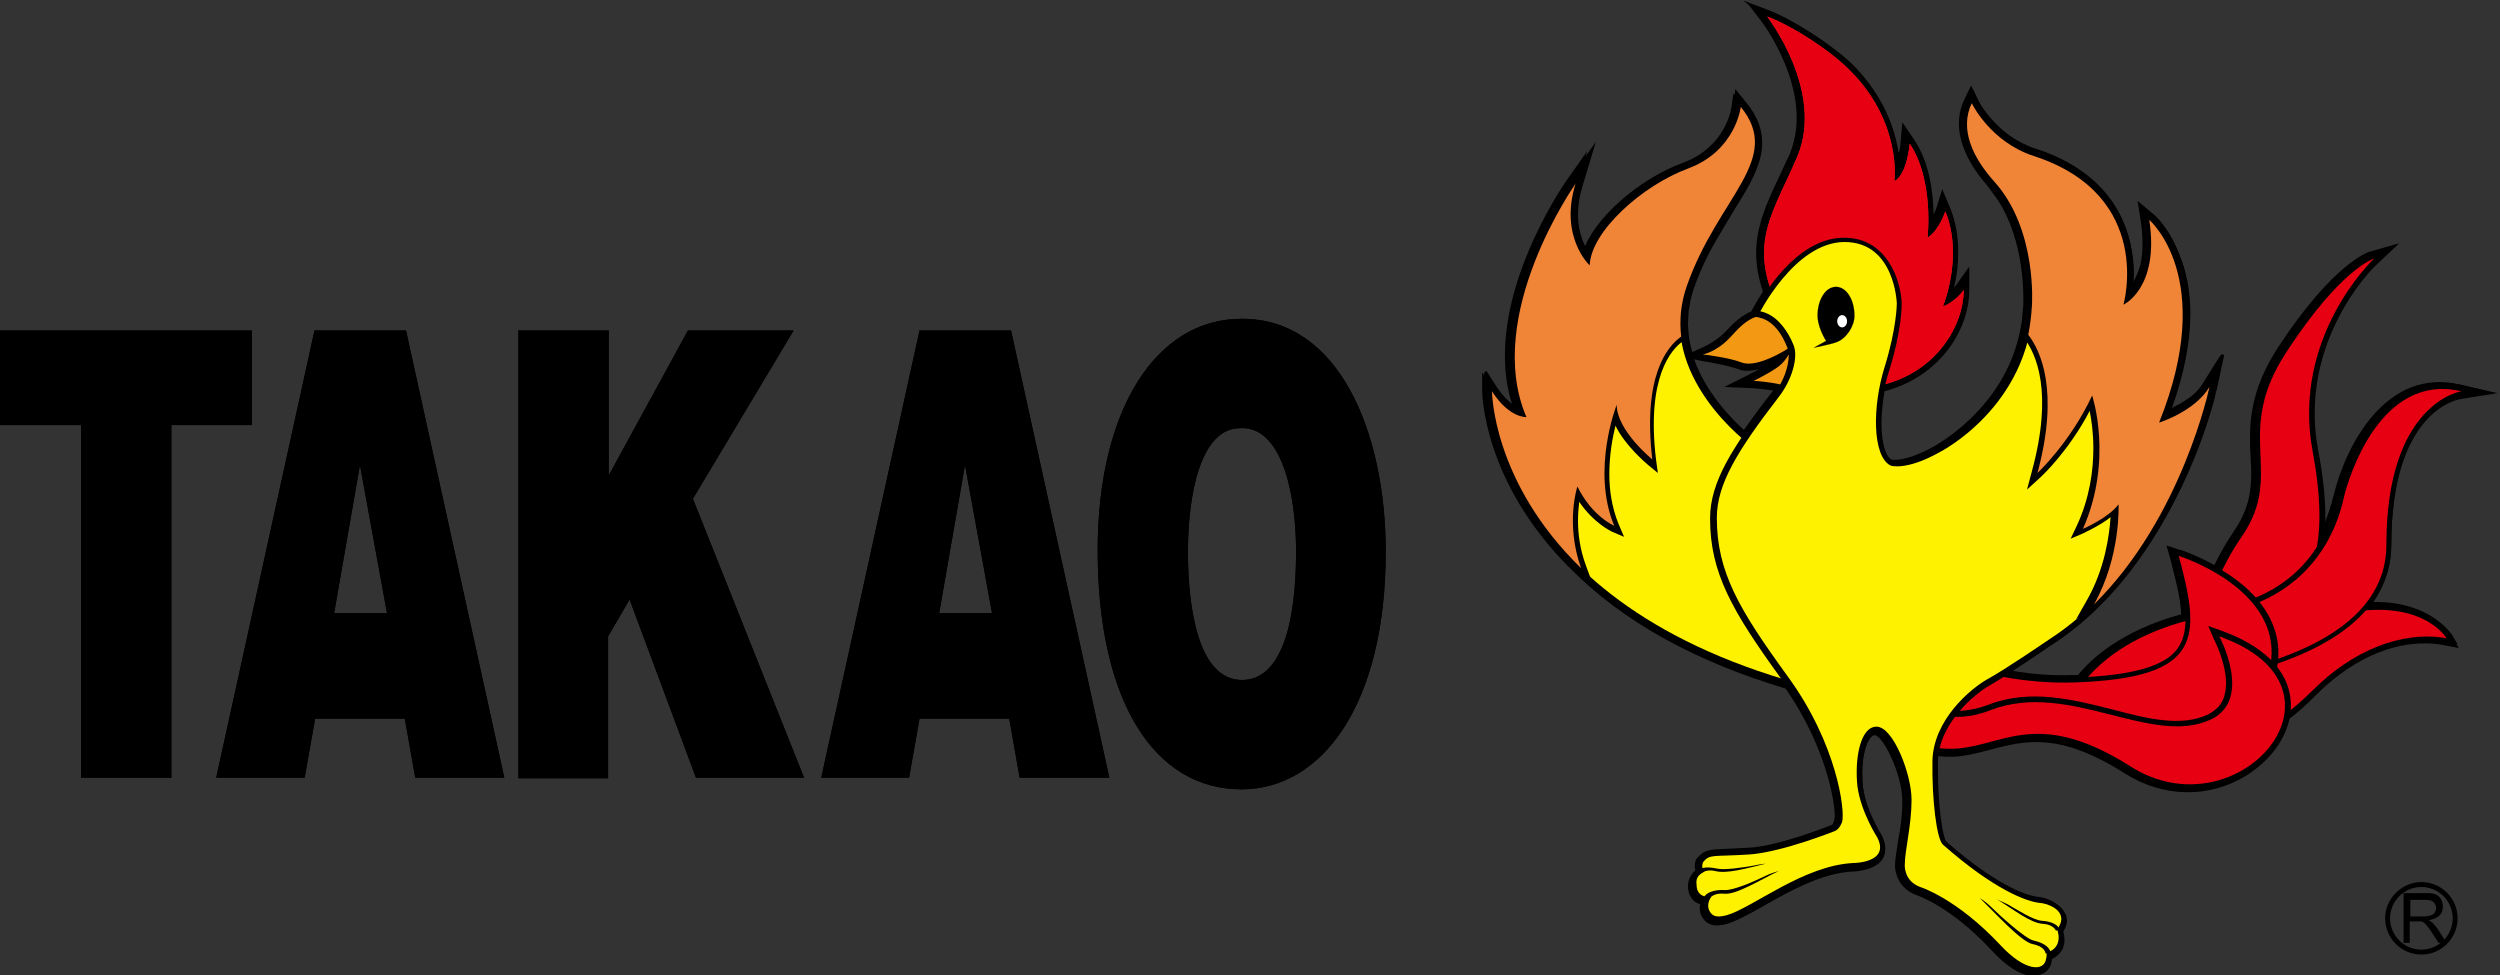 <svg version="1.1" id="レイヤー_1" xmlns="http://www.w3.org/2000/svg" x="0" y="0" viewBox="0 0 407 158.8" xml:space="preserve"><rect x="0" y="0" width="407" height="158.8" fill="#333333" stroke="none"/><style>.st1{fill:#e51f1f}.st2{fill:#feed00}.st4{stroke:#000;stroke-width:2.730000e-02}.st5{fill:#fff}.st6{fill:#f39813}.st7{fill:#e60012}.st8{fill:#fff200}.st9{fill:#f08437}</style><path d="M0 53.8h41v15.4H27.9v57.4H13.2V69.2H0V53.8zm35.2 72.8l16-72.8h14.9l16 72.8H67.6l-1.7-9.6H51.3l-1.7 9.6H35.2zm23.4-50.9l-4.2 24.1H63l-4.4-24.1zm25.8-21.9h14.7v23.6L112 53.8h17.2l-16.4 27.4 18.1 45.4h-17.6l-10.8-29-3.5 6v23.1H84.4V53.8zm49.3 72.8l16-72.8h14.9l16 72.8H166l-1.7-9.6h-14.6l-1.7 9.6h-14.3zm23.4-50.9l-4.2 24.1h8.6l-4.4-24.1zm68.5 14.1c0 24.8-10.3 38.7-23.5 38.7-14.1 0-23.4-14.2-23.4-38.9 0-22.9 9.5-37.7 23.4-37.7 16-.1 23.5 18.7 23.5 37.9zm-32.2 0c0 9.3 1.7 20.9 8.8 20.9 6.3 0 8.8-8.9 8.8-20.9 0-9.9-2.5-20.4-9-20.1-6.6-.1-8.6 10.9-8.6 20.1z"/><path d="M0 53.8h41v15.4H27.9v57.4H13.2V69.2H0V53.8zm35.2 72.8l16-72.8h14.9l16 72.8H67.6l-1.7-9.6H51.3l-1.7 9.6H35.2zm23.4-50.9l-4.2 24.1H63l-4.4-24.1zm25.8-21.9h14.7v23.6L112 53.8h17.2l-16.4 27.4 18.1 45.4h-17.6l-10.8-29-3.5 6v23.1H84.4V53.8zm49.3 72.8l16-72.8h14.9l16 72.8H166l-1.7-9.6h-14.6l-1.7 9.6h-14.3zm23.4-50.9l-4.2 24.1h8.6l-4.4-24.1zm68.5 14.1c0 24.8-10.3 38.7-23.5 38.7-14.1 0-23.4-14.2-23.4-38.9 0-22.9 9.5-37.7 23.4-37.7 16-.1 23.5 18.7 23.5 37.9zm-32.2 0c0 9.3 1.7 20.9 8.8 20.9 6.3 0 8.8-8.9 8.8-20.9 0-9.9-2.5-20.4-9-20.1-6.6-.1-8.6 10.9-8.6 20.1zm194.9 59.7c0 3.2 2.6 5.9 5.9 5.9 3.2 0 5.9-2.6 5.9-5.9 0-3.2-2.6-5.9-5.9-5.9-3.2 0-5.9 2.7-5.9 5.9zm.8 0c0-2.8 2.3-5.1 5.1-5.1s5.1 2.3 5.1 5.1-2.3 5.1-5.1 5.1-5.1-2.3-5.1-5.1z"/><path d="M392.3 146.5h2.6c.6 0 1 .1 1.3.4.3.3.4.6.4.9 0 .3-.1.5-.2.7-.1.2-.3.4-.6.5-.3.1-.7.2-1.1.2h-2.3v-2.7zm0 7.1V150h1.8c.2 0 .3.1.5.2s.3.3.5.5c.2.3.5.6.8 1.1l1.1 1.7h1.3l-1.4-2.2c-.3-.4-.6-.8-.9-1.1-.2-.1-.4-.3-.6-.4.8-.1 1.3-.4 1.7-.7.4-.4.6-.9.6-1.5 0-.4-.1-.9-.3-1.2-.2-.4-.5-.6-.9-.8-.4-.2-.9-.2-1.6-.2h-3.6v8.1h1zM284.7.8l2 2.6c.1.1 5.8 7.6 5.8 15.8 0 2.1-.4 4-1.1 5.8 0 0 .1 0 .1-.1-.2.3-.6 1.1-2 4.2-2 4.2-3.6 7.8-3.6 12.2 0 1.9.4 4 1.1 6.2-1 1.5-1.6 2.7-1.9 3.2-1.6.7-2.6 1.6-4.4 3.5-1.4 1.4-3.3 2.3-4.5 2.8 0 0-.4.2-.7.3-.3-1-.5-2-.6-3l-.1-1.5v-.3l.1-1.6v-.2l.3-1.7v-.1l.5-1.8c1-2.8 2.2-5.5 4-8.5l2.5-4.2c4-6.4 7.1-11.5 2.1-17.7l-1.8-2.2-.3 2.9c0 .3-.8 6.4-7.7 9-6.2 2.3-14 8.3-16.2 14.1-.7-1.2-1.4-3.1-1.4-5.5 0-1.5.2-3 .7-4.6l2.2-7.3-4.4 6.2c-.4.6-10.1 14.5-10.1 28.8 0 2.7.4 5.4 1.2 7.9-.9-.6-1.8-1.5-2.7-2.8l-1.8-2.8-.2.1c-.2.1-.2.1-.2 2.7v.6c0 .1.1 13.4 12.3 26.8l.9 1 .9 1c8.5 8.6 20.3 15.1 35 19.5 6.5 9.4 8 18.2 8 20.8l-.1.7c-.1.3-.3.7-.4.7-.1 0-8.3 3.4-13.4 3.7l-4 .2c-2.4.1-3.3.1-4.5 1.5l-.1.1c-.2.3-.3.8-.3 1.3 0 0 .1.4.1.6-.8.7-1.2 1.6-1.2 2.6 0 1.3.6 2 1 2.4.3.2.6.4 1 .5 0 .1-.1.5-.1.5 0 .5.1 1 .3 1.4.8 1.5 2.1 1.9 4.2 1.3 1.6-.5 3.6-1.6 5.9-2.9 4.2-2.4 9.4-5.3 14.3-5.6.4 0 3.9-.1 5.1-2.1.4-.7.8-2-.2-3.9-.1-.2-2.5-3.9-3-7.7-.4-3.3.1-6.8 1.2-8.1.3-.4.6-.4.7-.4 1.3 0 4.5 6.3 4.5 10.7 0 2.3-.3 4.5-.7 6.5-.2 1.6-.5 3-.5 4 0 1.2.6 3.7 3.4 4.8.1 0 5.7 1.8 12.5 9.2 2.8 3 5.6 4.5 7.6 3.8 1-.3 1.7-1.1 1.9-2.2v-.4c1-.5 1.5-1.2 1.7-1.6.2-.5.3-1 .3-1.6 0 0-.2-1-.2-1.2.4-.7.6-1.3.6-1.9 0-.5-.1-.9-.3-1.3-.9-1.8-3.5-2.5-4.3-2.5-.9-.1-5.8-1-15.1-9.2-.4-.5-1.3-4.9-1.3-11.5V124s0-.5.1-.9c.4 0 1.5.1 1.5.1 2.6.1 5-.6 7.3-1.2 5.4-1.4 11-2.9 21.7 3.9 6.3 4 13.8 4.1 19.9.3 3.6-2.3 6.1-5.6 6.8-9.1 1.5-1.1 3-2.5 4.5-4 6.3-6.3 13.8-9.3 20.6-8.1l2.6.5-1.4-2.3c-.1-.2-3.3-5.3-12.5-5.2 1.9-2.8 2.9-5.9 2.9-9.2 0-21.8 10.7-23.7 11.1-23.8l6.2-1-6.1-1.4c-12-2.8-18.5 9.8-20.5 17.7l-.1.4c-.4 1.6-.9 3.1-1.5 4.6v-1.2c0-3.1-.4-6.7-1.1-10.7-.4-2.1-.6-4.1-.6-6 0-14.6 10-24.2 10.2-24.3l3.7-3.5-4.9 1.4c-.2.1-5.8 1.8-14.8 15.5-3.9 6-4.6 10.7-4.6 14.8 0 1 0 2 .1 2.9 0 .9.1 1.8.1 2.7 0 3.1-.4 6.1-2.9 9.7-1.2 1.8-2.2 3.5-3.1 5.4-2.9-1.6-5.4-2.5-5.7-2.5l-2.1-.7.6 2.1c.8 3.1 1.7 6.4 1.8 9.1-9.8 2.7-14.7 7.3-16.8 9.9h-.9c-3.2.1-6.4-.1-9.8-.7 1.1-.7 6-4 6-4 2.6-1.7 5.1-3.7 7.4-6 13-12.2 18.3-29.5 19.6-34.6 0-.1.1-.5.1-.5 0-.1.1-.4.1-.4 0-.1.1-.3.1-.3l1.2-5.6-.3-.1c-.2-.1-.2-.1-3.1 4.6-.6 1-1.5 2-2.8 2.8-.7.5-1.5.9-2.3 1.3 2-5.6 3-10.8 3-15.4 0-1.8-.2-3.6-.5-5.3l-.1-.3-.2-.9c0-.1-.2-.8-.2-.8l-.2-.6-.3-.9-.1-.1c-1.7-5-4.3-7.2-4.5-7.3l-2.5-2.1.5 3.2c.2 1.3.3 2.5.3 3.6 0 1.4-.1 2.6-.4 3.8-.3 1-.7 1.9-1.2 2.8 0-.7.1-1.5.1-1.5v-1.2c-.3-6.2-3.1-14.5-14.7-18.8l-1.2-.4c-6.5-2.1-9.4-7.9-9.4-8l-1.1-2.3-1.1 2.3c-2 4.1-.6 9.1 3.8 14.1l1.6 2.2c4.5 6.8 4.2 15.9 4.2 17v.1l-.2 2.2v.3l-.4 2.1c-2.7 12.6-13.9 18.4-14 18.5-4.5 2.5-6.7 2.2-6.9 2.1-1-.6-1.6-2.8-1.6-6 0-1.5.2-3.3.5-5.1 9.1-2.4 13.8-10.1 13.8-16.5v-3.8l-2.2 3.1-.3.3c.5-1.9.7-3.9.7-5.7 0-2.6-.4-5-1.3-7.2l-1.3-3.1-1 3.2c-.1.2-.2.5-.4.9-.1-3.7-.7-8.5-3.2-12.2l-1.9-2.8-.3 3.4c0 .4-.1 1-.3 1.6-.6-3.9-2.4-9.2-7.3-14.2-3.2-3.2-9.8-7.5-14-9.1l-4-1.5.9.7zm-8.9 57.7c.6.1 1.4.3 1.4.3.1 0 3.9.6 5.8 1.3.9.4 2.1.3 3.4 0-.7.4-1.4.7-1.5.8l-4.2 2.1 4.7.2c1.1.1 2.2.2 3.3.4l-.2.2c-1.9 2.4-3.3 4.4-4.6 6.2-2.3-2.1-6.2-6.2-8.1-11.5z"/><path d="M286.9 3.2c.1.1 5.9 7.8 5.9 16 0 2-.3 4-1.2 5.9l-1.9 4.1c-1.9 4.2-3.6 7.8-3.6 12 0 2.5.6 5.1 1.9 8.3 3 7 7.2 16.5 17.9 14.1 9.6-2.1 14.5-9.9 14.5-16.5v-2.8l-1.7 2.3s-.4.5-1 1.1c.5-1.7.9-4 .9-6.7 0-2.2-.3-4.7-1.3-7.1l-.9-2.3-.8 2.4c-.1.4-.5 1.2-1 2v-.5c0-3.4-.5-8.8-3.2-12.7l-1.4-2.1-.2 2.5c-.1.8-.3 2.1-.7 3.2-.3-3.6-1.6-9.8-7.4-15.6-3.2-3.2-9.7-7.5-13.9-9.1l-3-1.1 2.1 2.6z"/><path d="M291.7 56.7s-.7 1.9-2.2 3c-1.5 1.1-4 2.3-4 2.3s5.5.3 6.6 1.6l1.5-6.5-.3-1.1-1.6.7z" fill="#f09712"/><path class="st1" d="M365.5 120s4.2-.9 11.1-7.7c6.2-6.2 14.2-9.7 21.7-8.4 0 0-6.6-11.1-30.3 1.1l-2.5 15zm3.9-17.7c5.1-5.8 10.6-10 7.1-28.8s10-31.4 10-31.4-5.3 1.5-14.2 15.1c-8.9 13.5-.2 19.7-7.3 30.1-7.1 10.4-6.2 17.5-6.2 17.5l10.6-2.5z"/><path class="st1" d="M338.5 112.2s4.9-9.3 22.4-12.2c17.5-2.9 20.2-16.9 20.8-19.5.7-2.7 5.8-19.9 19-16.8 0 0-12.2 1.8-12.2 25 0 21.1-39.6 23.5-50 23.5z"/><path class="st1" d="M307.2 116.6s1.5 5.1 10 5.3c8.4.2 13.8-7.2 29.7 2.9 17.5 11.1 38.1-12.8 14.4-21.2 0 0 5.5 10.2-1.3 13.5-9.7 4.6-23.2-6.4-35.9-1.5-12.6 4.9-16.6-8-16.6-8l-.3 9z"/><path class="st1" d="M310.3 104.9s12 6.7 27.4 6.2c21-.7 20.6-7.3 17-20.6 0 0 21 6.6 13.5 22.1-7.5 15.5-27.4 3.8-39.6 4.4-12.2.7-22.8.9-22.8-5.5l4.5-6.6zM287.7 2.7s9.4 12.1 4.9 22.8c-3.8 8.9-7.9 13.8-3.5 23.7 3.4 7.7 7.3 15.7 16.8 13.6 9.5-2.1 13.8-10 13.8-15.6 0 0-1.3 1.9-3.4 2.7 0 0 3.4-8.1.4-15.5 0 0-1 3.1-2.9 4.3 0 0 1.1-9.4-2.9-15.3 0 0-.4 5-2.5 6.1 0 0 1.3-9.4-7.1-17.9-3.2-3.3-9.5-7.4-13.6-8.9z"/><path class="st2" d="M295.5 112c-52.7-13.5-52.7-48.3-52.7-48.3 2.8 4.3 5.6 4.2 5.6 4.2-7.1-16.6 8-38 8-38-2.7 8.6 2.3 13.3 2.3 13.3.2-5.5 8.5-12.9 16.1-15.8 7.6-2.8 8.5-10 8.5-10 7 8.6-3.6 14.6-8.8 29.2-5.1 14.6 10.5 25.9 10.5 25.9l10.5 39.5z"/><path class="st2" d="M277.5 141.9c-.7-.7-.2-1.6-.2-1.6 1.1-1.3 1.6-.8 7.6-1.2 5.3-.4 13.8-3.8 13.8-3.8.8-.3 1.2-1.5 1.2-1.5.5-1.8-.8-12.6-8.8-23.6-8-11-11.6-17.1-11.6-25.9 0-5.5 3.4-11 10.1-19.7 2.1-2.7 3.2-6.4 2.4-8.4-2.2-5.5-5.8-4.8-5.8-4.8s5.9-12 14.1-12 8.5 10 8.5 10 0 4-2 10.4-2 14.5 1 16c0 0 2.5.9 8-2.2 0 0 14.5-7.3 15.2-24 0 0 .8-12.3-6.1-20.1-3.5-3.9-5.6-8.6-3.7-12.8 0 0 3 6.3 10.1 8.6 19.7 6.5 14.6 24.2 14.6 24.2s5.9-2.7 4.2-13.8c0 0 11.1 9.4 1.6 33 0 0 5.8-1.8 8.2-5.8 0 0-5.9 28-26.3 41.2 0 0-7.3 5-10.1 6.5-2.8 1.6-8.7 6.6-8.9 13.2-.1 6.5.7 12.8 1.7 13.7 8.4 7.4 13.7 9.3 15.8 9.5.9 0 5.1 1.2 2.8 4.3 0 0 1.2 2.9-1.7 3.8 0 0 0 .7-.1 1-.3 2.1-3.4 2.1-7.4-2.2-7.2-7.7-13.1-9.5-13.1-9.5-2.7-1-2.5-3.6-2.5-3.6 0-2.4 1.1-6.4 1.1-10.6s-3-11.9-5.7-11.9-3.6 5.4-3.1 9.8c.6 4.2 3.2 8.2 3.2 8.2 2.2 4.2-3.9 4.2-3.9 4.2-8.1.4-16.4 7.3-20.6 8.5-1.9.5-2.4 0-2.8-.7-.6-1.2.3-2.3.3-2.3s-2.4.4-2.4-2c-.2-1.2.6-1.8 1.3-2.1"/><path d="M256.8 79.2c2.4 4.9 6 6.4 6 6.4-3.8-9.1.4-19.7.4-19.7 0 4.2 5.8 8.9 5.8 8.9-1.6-13.5 2.4-18.4 4.7-20-.3-2.6-.1-5.3.9-8.2 5.1-14.6 15.8-20.6 8.8-29.2 0 0-.8 7.1-8.5 10-7.6 2.8-15.9 10.3-16.1 15.8 0 0-5-4.6-2.3-13.3 0 0-15.1 21.4-8 38 0 0-2.8.2-5.6-4.2 0 0 0 14.7 14.5 28.8-2.6-7.3-.6-13.3-.6-13.3zm102.9-16.3c-2.4 4-8.2 5.8-8.2 5.8 9.5-23.6-1.6-33-1.6-33 1.7 11.1-4.2 13.8-4.2 13.8s5.1-17.8-14.6-24.2C324 23 321 16.7 321 16.7c-2 4.2.1 8.8 3.7 12.8 7 7.8 6.1 20.1 6.1 20.1-.1 1.8-.3 3.5-.7 5.1 2 2.6 5.1 9.1 1.4 22.5 0 0 5.3-4.9 8.9-12.6 0 0 3.5 10.4-1.5 21.7 0 0 4.2-1.8 5.8-4 0 0 .2 8.9-4.9 16.9 15.3-14.3 19.9-36.3 19.9-36.3z" fill="#ed8437"/><path class="st4" d="M297.3 55.5c-.6-.9-1.4-2.7-1.4-4.1 0-2.6 1.3-4.7 3-4.7s3 2.1 3 4.7c0 1.7-1.3 3.7-2.9 4.3-1.1.4-3.7.9-3.7.9l2-1.1z"/><path class="st5" d="M299.9 53.3c.4 0 .8-.4.8-1s-.4-1-.8-1-.8.4-.8 1 .4 1 .8 1z"/><path d="M293 55.2l-2 .8-.1.4s-.7 1.7-1.9 2.6c-1.4 1.1-3.8 2.2-3.8 2.2l-3.1 1.5 3.5.2c2.4.1 5.5.7 5.9 1.2l1.2 1.4 2-8.5-.6-2.3-1.1.5z"/><path class="st6" d="M291.7 56.7s-.7 1.9-2.2 3c-1.5 1.1-4 2.3-4 2.3s5.5.3 6.6 1.6l1.5-6.5-.3-1.1-1.6.7z"/><path d="M367.5 104.1l-.4.2-2.7 16.8 1.3-.3c.2 0 4.6-1 11.5-8 6.4-6.4 14-9.4 20.9-8.2l2 .3-1-1.7c-.4-.3-7.5-11.5-31.6.9z"/><path class="st7" d="M365.5 120s4.2-.9 11.1-7.7c6.2-6.2 14.2-9.7 21.7-8.4 0 0-6.6-11.1-30.3 1.1l-2.5 15z"/><path d="M386.2 41.2c-.2.1-5.7 1.8-14.7 15.4-4.8 7.4-4.6 12.8-4.4 17.5.2 4.2.3 7.9-2.9 12.6-7.2 10.6-6.4 17.8-6.3 18.1l.1 1 11.9-2.7 1.4-1.5c4.9-5.4 9.5-10.4 6.1-28.3-3.4-18.1 9.6-30.5 9.7-30.6l2.8-2.6-3.7 1.1z"/><path class="st7" d="M369.4 102.3c5.1-5.8 10.6-10 7.1-28.8s10-31.4 10-31.4-5.3 1.5-14.2 15.1c-8.9 13.5-.2 19.7-7.3 30.1-7.1 10.4-6.2 17.5-6.2 17.5l10.6-2.5z"/><path d="M380.7 80.3l-.1.4c-2.5 10.5-9.2 16.7-20 18.4-17.7 2.9-22.8 12.3-23 12.6l-.7 1.3h1.5c2.1 0 50.9-.3 50.9-24.4 0-22.1 10.9-24 11.4-24.1l4.6-.7-4.5-1.1c-11.7-2.6-18.1 9.9-20.1 17.6z"/><path class="st7" d="M338.5 112.2s4.9-9.3 22.4-12.2c17.5-2.9 20.2-16.9 20.8-19.5.7-2.7 5.8-19.9 19-16.8 0 0-12.2 1.8-12.2 25 0 21.1-39.6 23.5-50 23.5z"/><path d="M354 90.8c1.7 6.4 2.8 11.6.5 14.8-2.1 2.9-7.5 4.4-16.7 4.7-15 .5-26.9-6-27-6.1l-.7-.4-5 7.6v.3c0 1.6.5 2.9 1.6 3.9 3.5 3.3 11.7 3.1 22.1 2.5 3.6-.2 7.9.7 12.5 1.7 10.5 2.2 22.4 4.8 27.9-6.6 2-4.2 2.3-8.1.7-11.8-3.4-8-14.3-11.5-14.7-11.6l-1.6-.5.4 1.5z"/><path class="st7" d="M310.3 104.9s12 6.7 27.4 6.2c21-.7 20.6-7.3 17-20.6 0 0 21 6.6 13.5 22.1-7.5 15.5-27.4 3.8-39.6 4.4-12.2.7-22.8.9-22.8-5.5l4.5-6.6zM287.7 2.7s9.4 12.1 4.9 22.8c-3.8 8.9-7.9 13.8-3.5 23.7 3.4 7.7 7.3 15.7 16.8 13.6 9.5-2.1 13.8-10 13.8-15.6 0 0-1.3 1.9-3.4 2.7 0 0 3.4-8.1.4-15.5 0 0-1 3.1-2.9 4.3 0 0 1.1-9.4-2.9-15.3 0 0-.4 5-2.5 6.1 0 0 1.3-9.4-7.1-17.9-3.2-3.3-9.5-7.4-13.6-8.9z"/><path d="M360.4 104s2 3.8 2 7.2c0 .7-.1 1.5-.3 2.2-.4 1.3-1.3 2.2-2.6 2.9-4.4 2.1-9.9.7-15.6-.8-6.3-1.6-13.4-3.4-20.1-.8-3.5 1.3-6.6 1.4-9.2.1-4.5-2.2-6.2-7.5-6.2-7.5l-1.6-5.2-.4 14.7v.1c.1.2 1.8 5.7 10.8 6 2.6.1 5-.6 7.2-1.2 5.5-1.5 11.1-3 22 3.9 6.2 3.9 13.5 4.1 19.6.3 4.7-2.9 7.4-7.6 6.9-12.1-.5-4.8-4.5-8.7-11.2-11.1l-2.2-.8.9 2.1z"/><path class="st7" d="M307.2 116.6s1.5 5.1 10 5.3c8.4.2 13.8-7.2 29.7 2.9 17.5 11.1 38.1-12.8 14.4-21.2 0 0 5.5 10.2-1.3 13.5-9.7 4.6-23.2-6.4-35.9-1.5-12.6 4.9-16.6-8-16.6-8l-.3 9z"/><path d="M282.4 17.3c0 .3-.9 6.6-7.9 9.2-6.9 2.5-14.5 8.9-16.3 14.5-.8-1.3-1.7-3.3-1.7-6.2 0-1.4.2-2.9.7-4.7l1.7-5.5-3.3 4.7c-.5.7-10.1 14.5-10.1 28.6 0 2.9.4 5.8 1.4 8.6-.9-.4-2.1-1.4-3.4-3.3l-1.7-2.6v3.1c0 .4.6 35.7 53.4 49.2l1.5.4-11-41.3-.3-.2c-.2-.1-15-11.1-10.1-24.9 1.8-5.2 4.3-9.2 6.5-12.8 3.9-6.3 7-11.3 2.1-17.3l-1.4-1.7-.1 2.2z"/><path class="st8" d="M295.5 112c-52.7-13.5-52.7-48.3-52.7-48.3 2.8 4.3 5.6 4.2 5.6 4.2-7.1-16.6 8-38 8-38-2.7 8.6 2.3 13.3 2.3 13.3.2-5.5 8.5-12.9 16.1-15.8 7.6-2.8 8.5-10 8.5-10 7 8.6-3.6 14.6-8.8 29.2-5.1 14.6 10.5 25.9 10.5 25.9l10.5 39.5z"/><path d="M320.2 16.3c-1.9 4-.6 8.9 3.8 13.8 6.6 7.4 5.9 19.4 5.9 19.5-.6 16-14.5 23.2-14.7 23.3-4.5 2.6-6.8 2.2-7.1 2.2-1.2-.7-1.9-3.1-1.9-6.2 0-2.6.4-5.7 1.4-8.7 2-6.4 2-10.5 2-10.7-.1-3.7-2.3-10.8-9.4-10.8-8.7 0-14.6 12-14.9 12.5l-.8 1.6 1.7-.3c.1 0 3-.4 4.8 4.3.1.3.2.7.2 1.1 0 1.7-.8 4.3-2.5 6.3-6.7 8.6-10.3 14.3-10.3 20.2 0 8.8 3.5 15 11.8 26.4 7.1 9.8 8.7 19.1 8.7 22 0 .4 0 .6-.1.8-.1.3-.3.8-.6.9-.1 0-8.4 3.4-13.5 3.8l-4 .2c-2.4.1-3.2.1-4.2 1.4v.2c-.1.2-.3.6-.3 1.1 0 .2.1.4.1.6-.8.6-1.2 1.5-1.2 2.5 0 1.2.5 1.8.9 2.2.4.3.8.5 1.2.6 0 .2-.1.4-.1.6 0 .4.1.8.3 1.3.7 1.4 1.9 1.7 3.8 1.2 1.6-.5 3.5-1.6 5.9-2.9 4.2-2.4 9.5-5.4 14.5-5.6.4 0 3.7-.1 4.9-2 .4-.7.7-1.8-.2-3.6 0 0-2.5-3.9-3-7.8-.4-3.4.1-7 1.3-8.3.4-.5.8-.5.9-.5 1.6 0 4.8 6.6 4.8 11 0 2.3-.3 4.5-.7 6.5-.2 1.6-.5 2.9-.5 4s.5 3.5 3.2 4.5c.1 0 5.8 1.8 12.7 9.3 2.7 2.9 5.5 4.3 7.3 3.8.9-.3 1.5-1 1.7-2 0 0 0-.3.1-.5.9-.4 1.4-1.1 1.7-1.6.2-.5.3-1 .3-1.5s-.1-.9-.2-1.3c.4-.7.6-1.3.6-1.8s-.1-.9-.3-1.2c-.8-1.7-3.3-2.3-4-2.3-.9-.1-5.9-1-15.3-9.3-.6-.7-1.4-5.5-1.4-11.8V124c.1-6.3 6.2-11.2 8.4-12.4 2.8-1.6 9.8-6.4 10.1-6.6 20.6-13.2 26.7-41.5 26.7-41.7l1.1-5.2-2.7 4.5c-1.4 2.3-4.1 3.8-5.9 4.6 2.3-6.4 3.3-11.7 3.3-16 0-11-5.4-15.8-5.8-16l-1.9-1.6.4 2.4c.2 1.3.3 2.6.3 3.6 0 4-1.2 6.4-2.3 7.7.1-.8.2-1.6.2-2.6 0-6-2.3-15.7-15.8-20.2-6.6-2.2-9.6-8.1-9.6-8.2l-.8-1.7-1 1.7z"/><path class="st8" d="M277.5 141.9c-.7-.7-.2-1.6-.2-1.6 1.1-1.3 1.6-.8 7.6-1.2 5.3-.4 13.8-3.8 13.8-3.8.8-.3 1.2-1.5 1.2-1.5.5-1.8-.8-12.6-8.8-23.6-8-11-11.6-17.1-11.6-25.9 0-5.5 3.4-11 10.1-19.7 2.1-2.7 3.2-6.4 2.4-8.4-2.2-5.5-5.8-4.8-5.8-4.8s5.9-12 14.1-12 8.5 10 8.5 10 0 4-2 10.4-2 14.5 1 16c0 0 2.5.9 8-2.2 0 0 14.5-7.3 15.2-24 0 0 .8-12.3-6.1-20.1-3.5-3.9-5.6-8.6-3.7-12.8 0 0 3 6.3 10.1 8.6 19.7 6.5 14.6 24.2 14.6 24.2s5.9-2.7 4.2-13.8c0 0 11.1 9.4 1.6 33 0 0 5.8-1.8 8.2-5.8 0 0-5.9 28-26.3 41.2 0 0-7.3 5-10.1 6.5-2.8 1.6-8.7 6.6-8.9 13.2-.1 6.5.7 12.8 1.7 13.7 8.4 7.4 13.7 9.3 15.8 9.5.9 0 5.1 1.2 2.8 4.3 0 0 1.2 2.9-1.7 3.8 0 0 0 .7-.1 1-.3 2.1-3.4 2.1-7.4-2.2-7.2-7.7-13.1-9.5-13.1-9.5-2.7-1-2.5-3.6-2.5-3.6 0-2.4 1.1-6.4 1.1-10.6s-3-11.9-5.7-11.9-3.6 5.4-3.1 9.8c.6 4.2 3.2 8.2 3.2 8.2 2.2 4.2-3.9 4.2-3.9 4.2-8.1.4-16.4 7.3-20.6 8.5-1.9.5-2.4 0-2.8-.7-.6-1.2.3-2.3.3-2.3s-2.4.4-2.4-2c-.2-1.2.6-1.8 1.3-2.1"/><path d="M258.9 94l-.7-1.9c-1-2.7-1.3-5.2-1.3-7.3 0-1.2.1-2.3.2-3.1 2.4 3.5 5.1 4.7 5.2 4.8l2.1.9-.9-2.1c-1.1-2.7-1.5-5.5-1.5-8.1 0-3.1.5-5.9 1-7.9 1.6 3.3 5 6.1 5.2 6.3l1.7 1.4-.3-2.2c-1.6-13.4 2.5-17.9 4.3-19.2l.4-.3-.1-.5c-.3-2.6 0-5.3.8-7.8 1.8-5.2 4.3-9.2 6.5-12.8 3.9-6.3 7-11.3 2.1-17.3l-1.4-1.7-.3 2.1c0 .3-.9 6.6-7.9 9.2-6.9 2.5-14.5 8.9-16.3 14.5-.8-1.3-1.7-3.3-1.7-6.2 0-1.4.2-2.9.7-4.7l1.7-5.5-3.3 4.7c-.5.7-10.1 14.5-10.1 28.6 0 2.9.4 5.8 1.4 8.6-.9-.4-2.1-1.4-3.4-3.3l-1.7-2.6v3.1c0 .6.3 14.7 14 28.5l3.6 1.8z"/><path class="st9" d="M256.8 79.2c2.4 4.9 6 6.4 6 6.4-3.8-9.1.4-19.7.4-19.7 0 4.2 5.8 8.9 5.8 8.9-1.6-13.5 2.4-18.4 4.7-20-.3-2.6-.1-5.3.9-8.2 5.1-14.6 15.8-20.6 8.8-29.2 0 0-.8 7.1-8.5 10-7.6 2.8-15.9 10.3-16.1 15.8 0 0-5-4.6-2.3-13.3 0 0-15.1 21.4-8 38 0 0-2.8.2-5.6-4.2 0 0 0 14.7 14.5 28.8-2.6-7.3-.6-13.3-.6-13.3z"/><path d="M341.3 99c14.6-14.2 19.2-35.6 19.3-35.8l1.1-5.2-2.8 4.5c-1.4 2.3-4.1 3.8-5.9 4.6 2.3-6.4 3.3-11.7 3.3-16 0-11.4-5.9-16.1-6-16.2l-1.5-.6.2 1.6c.2 1.3.3 2.6.3 3.6 0 4-1.2 6.4-2.3 7.7.1-.8.2-1.6.2-2.6 0-6-2.3-15.7-15.8-20.2-6.6-2.2-9.6-8.1-9.6-8.2l-.8-1.7-.8 1.7c-1.9 4-.6 8.9 3.8 13.8 6.6 7.4 5.9 19.4 5.9 19.5-.1 1.6-.3 3.2-.6 4.7l-.1.4.3.4c2 2.6 4.8 8.8 1.3 21.7l-.8 3 2.3-2.1c.2-.2 4.5-4.2 7.9-10.7.3 1.5.6 3.6.6 6.1 0 3.6-.6 8.1-2.7 12.6l-1 2.1 2.1-.9c.1-.1 2.5-1.1 4.4-2.6-.2 2.9-.9 8.4-3.9 13.6l-1.7 3 3.3-1.8z"/><path class="st9" d="M359.7 63c-2.4 4-8.2 5.8-8.2 5.8 9.5-23.6-1.6-33-1.6-33 1.7 11.1-4.2 13.8-4.2 13.8s5.1-17.8-14.6-24.2c-7.1-2.3-10.1-8.6-10.1-8.6-2 4.2.1 8.8 3.7 12.8 7 7.8 6.1 20.1 6.1 20.1-.1 1.7-.3 3.3-.6 4.8 2 2.6 5.1 9.1 1.5 22.5 0 0 5.3-4.9 8.9-12.6 0 0 3.5 10.4-1.5 21.7 0 0 4.2-1.8 5.8-4 0 0 .4 8.5-4 16.3C355.3 84.2 359.7 63 359.7 63z"/><path class="st4" d="M297.3 55.5c-.6-.9-1.4-2.7-1.4-4.1 0-2.6 1.3-4.7 3-4.7s3 2.1 3 4.7c0 1.7-1.3 3.7-2.9 4.3-1.1.4-3.7.9-3.7.9l2-1.1z"/><path class="st5" d="M299.9 53.3c.4 0 .8-.4.8-1s-.4-1-.8-1-.8.4-.8 1 .4 1 .8 1z"/><path d="M278.3 146.3s.6-1 2.4-.8c2 .2 5.9-2.3 8.9-3.7 0 0-1.2.3-2.2.8-1.8.9-5.3 2.4-6.6 2.3-1.9-.1-3.1.5-3.4 1.2l.9.2zm-1.6-3.9s.8-1 2.5-.6c1.9.5 5-.4 8.3-1.2 0 0-1.1.1-1.9.3-1.7.3-4.8.8-6.1.5-1.9-.4-2.9-.1-3.2.6l.4.4zm56.3 12.8s0-1.1-2.1-1.5c-1.9-.4-6.2-5.2-8.6-7.5 0 0 1 .6 1.8 1.4 1.4 1.4 5.6 5.2 6.9 5.5 2.2.5 2.8 1.4 2.9 2.2l-.9-.1zm1.7-3.7s-.4-1-2.1-1.1c-2-.1-4.6-2.2-7.5-4 0 0 1 .5 1.7.8 1.6.9 4.2 2.6 5.6 2.7 1.8.1 2.8.8 2.9 1.5l-.6.1zM285.5 50.8c-1.7.6-2.6 1.6-4.6 3.6-2.1 2.1-5.2 3-5.9 3.5-.2.2 2.3.6 2.3.6s3.9.6 5.8 1.3c2.5 1 6.7-1.2 8.4-2.3l.6-.3-.2-.8-.1-.4c-1.7-4.4-4.4-5.3-5.8-5.4h-.2l-.3.2z"/><path class="st6" d="M291 56.8c0-.1 0-.3-.1-.4-1.6-4-3.9-4.7-5.1-4.8-1.5.6-2.4 1.4-4.2 3.4-2.3 2.4-4.4 2.7-4.4 2.7s4.3.5 6.3 1.3 5.6-1 7.5-2.2z"/></svg>